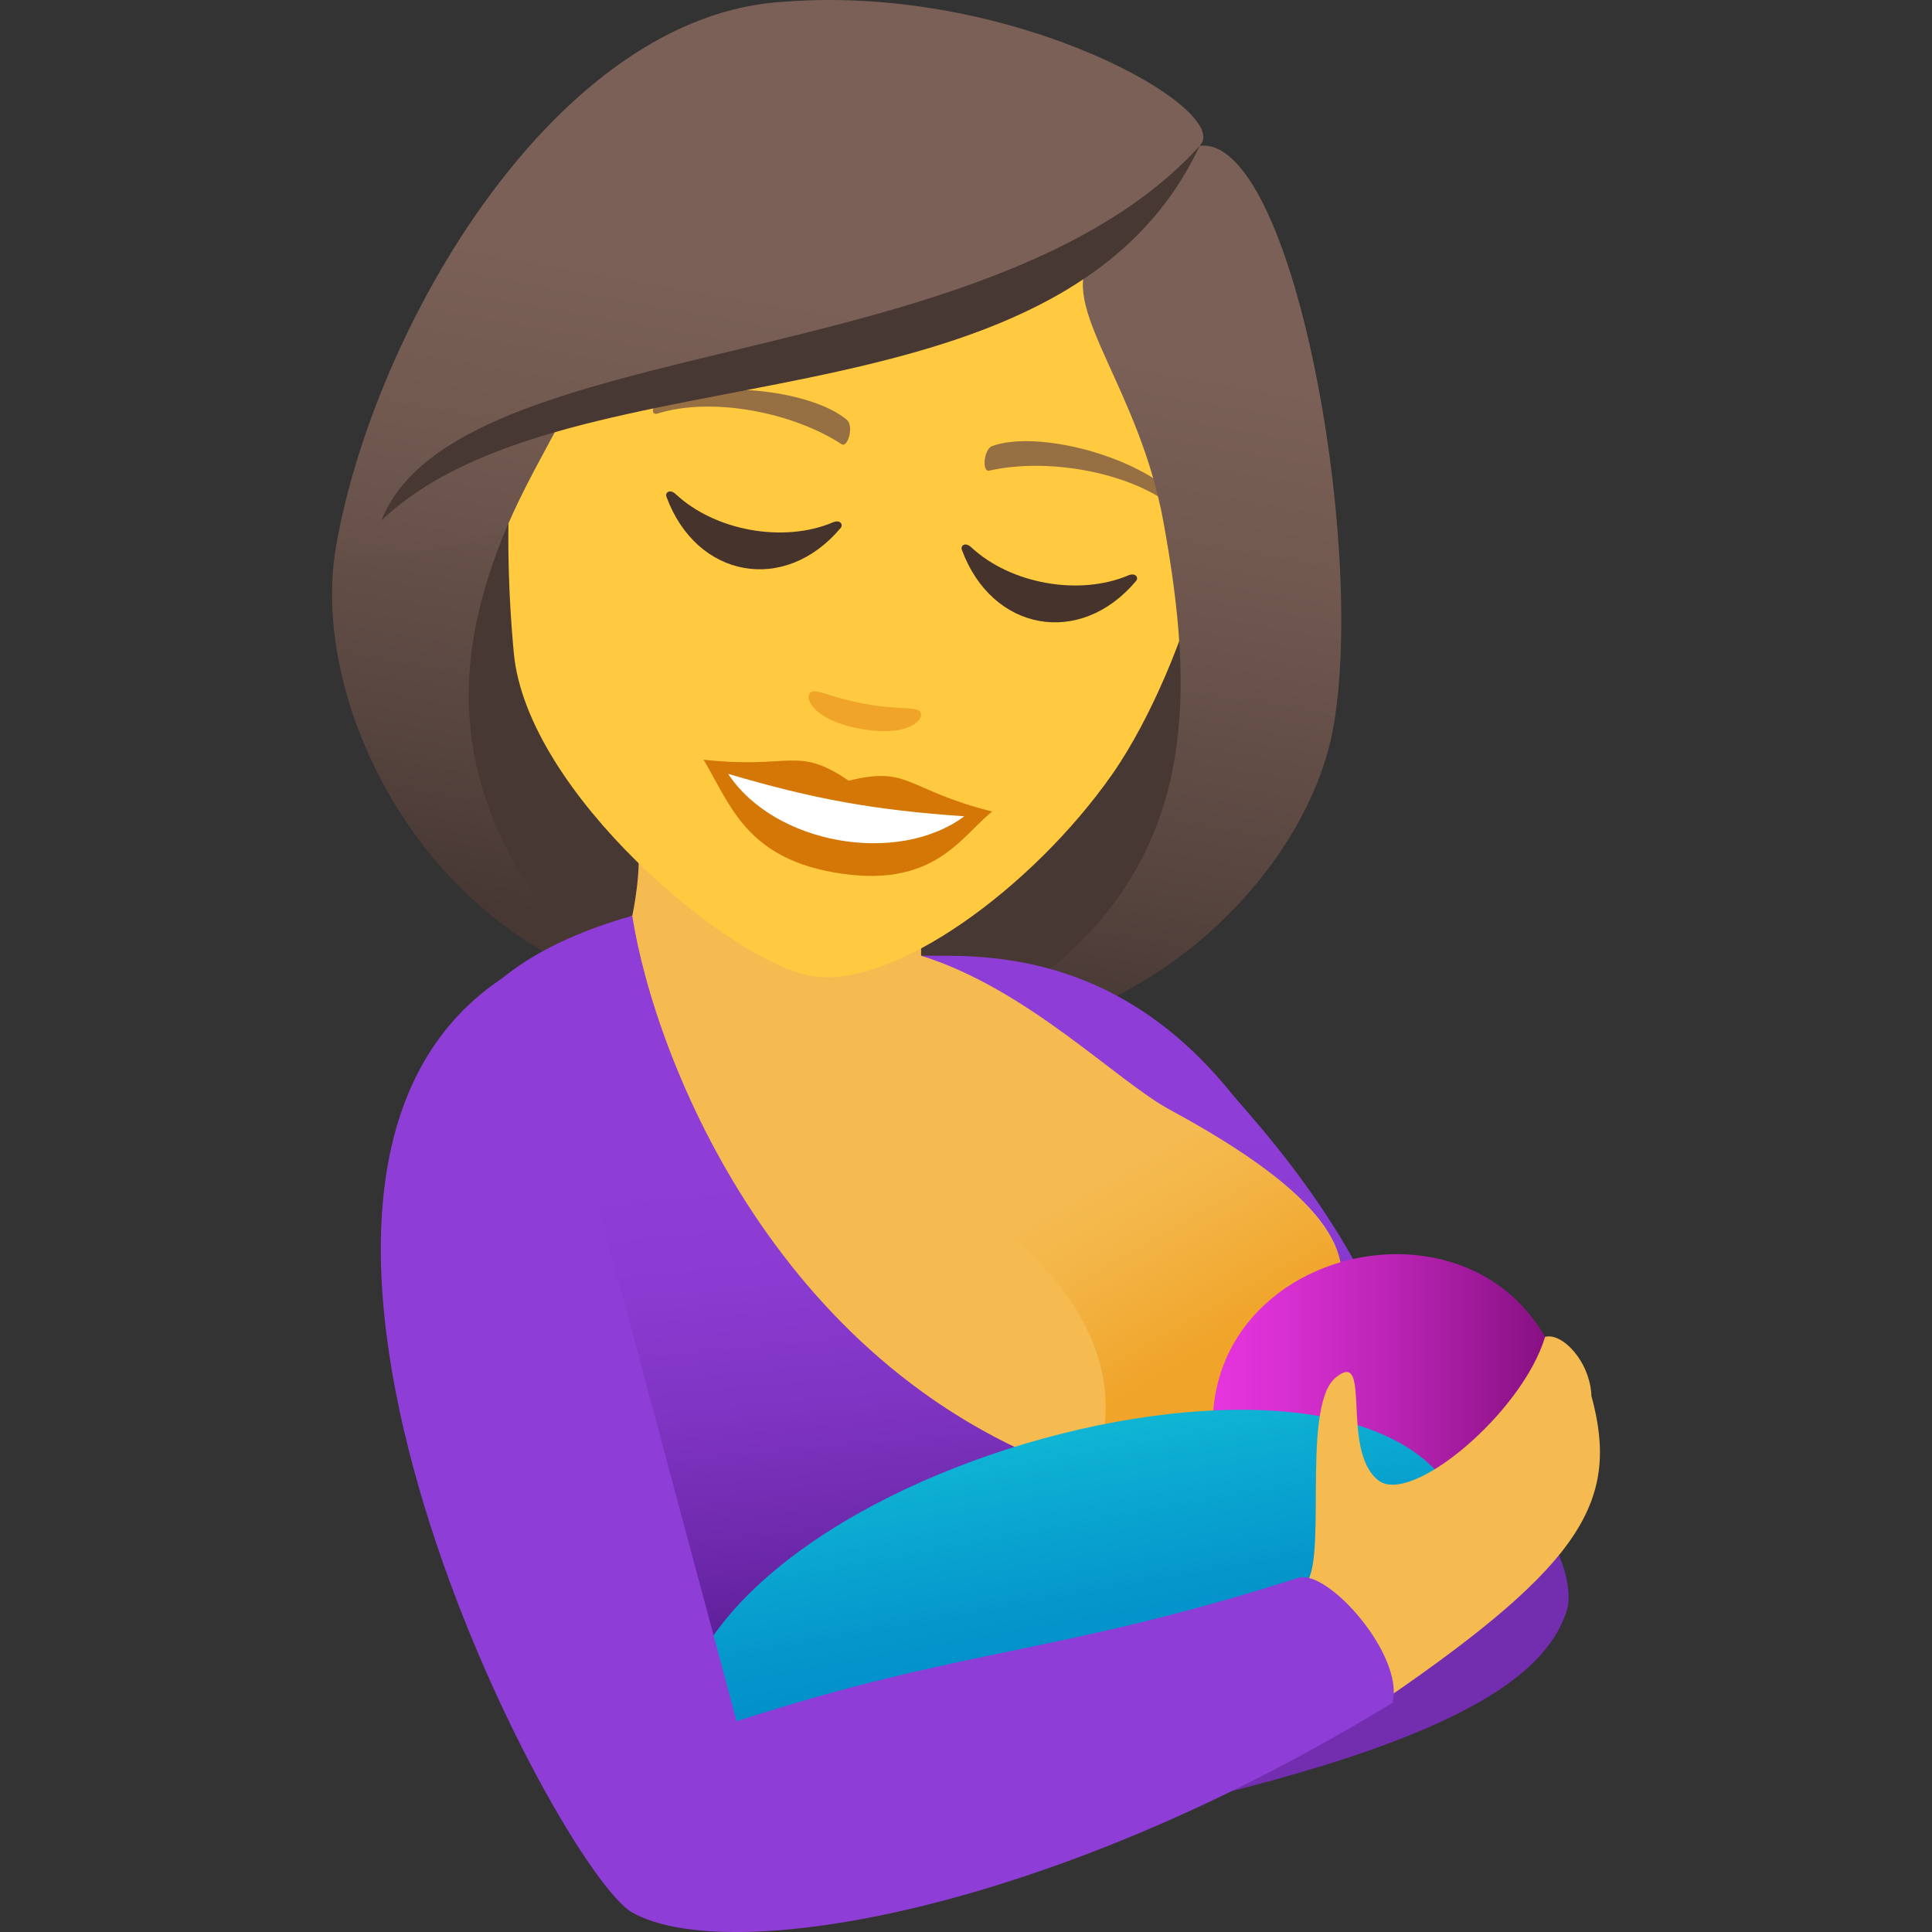 <?xml version="1.0" encoding="utf-8"?>
<!-- Generator: Adobe Illustrator 15.0.0, SVG Export Plug-In . SVG Version: 6.00 Build 0)  -->
<!DOCTYPE svg PUBLIC "-//W3C//DTD SVG 1.1//EN" "http://www.w3.org/Graphics/SVG/1.1/DTD/svg11.dtd">
<svg version="1.1" id="Layer_1" xmlns:x="http://ns.adobe.com/Extensibility/1.0/" xmlns:i="http://ns.adobe.com/AdobeIllustrator/10.0/" xmlns:graph="http://ns.adobe.com/Graphs/1.0/"
	 xmlns="http://www.w3.org/2000/svg" xmlns:xlink="http://www.w3.org/1999/xlink" xmlns:a="http://ns.adobe.com/AdobeSVGViewerExtensions/3.0/"
	 x="0px" y="0px" width="64px" height="64px" viewBox="0 0 64 64" enable-background="new 0 0 64 64" xml:space="preserve">
<rect x="0" y="0" width="64" height="64" fill="#333333" stroke="none"/>
<path fill="#473834" d="M31.02,34.424c11.796-2.508,12.539-13.366,12.539-13.366l-30.842-5.54c0,0-2.949,10.462,7.288,16.927
	c0,0,2.106,0.959,5.41,1.553C28.723,34.592,31.02,34.424,31.02,34.424z"/>
<linearGradient id="SVGID_1_" gradientUnits="userSpaceOnUse" x1="87.603" y1="-37.902" x2="87.603" y2="-71.925" gradientTransform="matrix(0.985 0.174 -0.174 0.985 -56.437 58.068)">
	<stop  offset="0.05" style="stop-color:#473834"/>
	<stop  offset="0.227" style="stop-color:#594640"/>
	<stop  offset="0.52" style="stop-color:#715950"/>
	<stop  offset="0.7" style="stop-color:#7A6056"/>
	<a:midPointStop  offset="0.05" style="stop-color:#473834"/>
	<a:midPointStop  offset="0.4" style="stop-color:#473834"/>
	<a:midPointStop  offset="0.7" style="stop-color:#7A6056"/>
</linearGradient>
<path fill="url(#SVGID_1_)" d="M39.075,21.429c0.291,5.033-1.133,9.708-8.056,12.995c6.807,0.065,12.313-5.5,13.158-10.376
	L39.075,21.429z"/>
<linearGradient id="SVGID_2_" gradientUnits="userSpaceOnUse" x1="1715.882" y1="-38.77" x2="1715.882" y2="-72.885" gradientTransform="matrix(-0.985 -0.174 -0.174 0.985 1697.449 368.089)">
	<stop  offset="0.05" style="stop-color:#473834"/>
	<stop  offset="0.227" style="stop-color:#594640"/>
	<stop  offset="0.52" style="stop-color:#715950"/>
	<stop  offset="0.7" style="stop-color:#7A6056"/>
	<a:midPointStop  offset="0.05" style="stop-color:#473834"/>
	<a:midPointStop  offset="0.4" style="stop-color:#473834"/>
	<a:midPointStop  offset="0.7" style="stop-color:#7A6056"/>
</linearGradient>
<path fill="url(#SVGID_2_)" d="M16.804,17.428c-1.963,4.629-2.198,9.519,3.203,15.019c-6.415-2.311-9.721-9.458-8.877-14.335
	L16.804,17.428z"/>
<path fill="#732EB0" d="M30.22,61.502c15.953-2.721,20.796-5.294,21.685-8.162C52.596,51.123,47.046,39.977,30.22,61.502z"/>
<path fill="#F5BB51" d="M21.1,27.743c0.195,1-0.155,2.594-0.155,2.594c-2.927,1.075,6.456,19.296,20.198,21.519
	c11.285-6.654-2.435-17.204-3.474-18.121c-1.733-1.521-3.832-1.376-7.156-2.075v-1.323L21.1,27.743z"/>
<linearGradient id="SVGID_3_" gradientUnits="userSpaceOnUse" x1="41.575" y1="44.8" x2="38.144" y2="38.795" gradientTransform="matrix(1 0 0 1 -1.438 0)">
	<stop  offset="0" style="stop-color:#F0A429"/>
	<stop  offset="0.617" style="stop-color:#F3B445"/>
	<stop  offset="1" style="stop-color:#F5BB51"/>
	<a:midPointStop  offset="0" style="stop-color:#F0A429"/>
	<a:midPointStop  offset="0.424" style="stop-color:#F0A429"/>
	<a:midPointStop  offset="1" style="stop-color:#F5BB51"/>
</linearGradient>
<path fill="url(#SVGID_3_)" d="M30.833,39.221c4.381,2.285,6.062,5.408,5.763,7.951c3.576,0.503,6.672-0.031,7.836-5.366
	c-0.726-2.37-3.917-4.024-6.076-5.283C34.754,34.868,30.227,34.844,30.833,39.221z"/>
<linearGradient id="SVGID_4_" gradientUnits="userSpaceOnUse" x1="32.974" y1="53.969" x2="31.507" y2="38.415" gradientTransform="matrix(1 0 0 1 -1.438 0)">
	<stop  offset="0" style="stop-color:#5D1E96"/>
	<stop  offset="0.193" style="stop-color:#6C28AA"/>
	<stop  offset="0.494" style="stop-color:#7F34C2"/>
	<stop  offset="0.771" style="stop-color:#8A3BD1"/>
	<stop  offset="1" style="stop-color:#8E3ED6"/>
	<a:midPointStop  offset="0" style="stop-color:#5D1E96"/>
	<a:midPointStop  offset="0.333" style="stop-color:#5D1E96"/>
	<a:midPointStop  offset="1" style="stop-color:#8E3ED6"/>
</linearGradient>
<path fill="url(#SVGID_4_)" d="M20.944,30.337c-12.33,3.489-5.418,14.597,2.307,29.731c11.564-1.318,20.888-3.725,22.862-8.242
	c3.001-6.857-4.454-14.537-5.334-15.625c-3.944-4.887-8.537-4.524-10.267-4.542c3.518,1.092,6.477,4.148,8.247,5.106
	c10.168,5.503,5.106,8.174-2.652,12.163C25.831,45.616,21.699,35.147,20.944,30.337z"/>
<linearGradient id="SVGID_5_" gradientUnits="userSpaceOnUse" x1="41.609" y1="46.56" x2="53.525" y2="46.56" gradientTransform="matrix(1 0 0 1 -1.438 0)">
	<stop  offset="0" style="stop-color:#E635DE"/>
	<stop  offset="0.178" style="stop-color:#DA30D3"/>
	<stop  offset="0.499" style="stop-color:#BA24B4"/>
	<stop  offset="0.925" style="stop-color:#871083"/>
	<stop  offset="1" style="stop-color:#7D0C7A"/>
	<a:midPointStop  offset="0" style="stop-color:#E635DE"/>
	<a:midPointStop  offset="0.576" style="stop-color:#E635DE"/>
	<a:midPointStop  offset="1" style="stop-color:#7D0C7A"/>
</linearGradient>
<path fill="url(#SVGID_5_)" d="M52.085,48.304c0.167-9.658-12.259-8.094-11.906-0.788C44.496,56.168,52.085,48.304,52.085,48.304z"
	/>
<linearGradient id="SVGID_6_" gradientUnits="userSpaceOnUse" x1="37.441" y1="56.206" x2="35.872" y2="47.592" gradientTransform="matrix(1 0 0 1 -1.438 0)">
	<stop  offset="0" style="stop-color:#018BC9"/>
	<stop  offset="0.376" style="stop-color:#0597CC"/>
	<stop  offset="1" style="stop-color:#0FB4D4"/>
	<a:midPointStop  offset="0" style="stop-color:#018BC9"/>
	<a:midPointStop  offset="0.576" style="stop-color:#018BC9"/>
	<a:midPointStop  offset="1" style="stop-color:#0FB4D4"/>
</linearGradient>
<path fill="url(#SVGID_6_)" d="M48.684,51.779c0.168-9.661-24.285-4.136-26.187,4.906C26.809,65.336,48.684,51.779,48.684,51.779z"
	/>
<path fill="#F5BB51" d="M52.719,46.246c-0.049-1.168-0.986-2.117-1.536-1.959c-0.757,2.515-4.458,5.625-5.537,4.742
	c-1.257-1.023-0.176-4.404-1.402-3.393c-1.212,1-0.158,6.601-1.126,6.911c-1.191,1.11,2.176,3.796,2.819,3.71
	C52.458,51.777,53.656,49.693,52.719,46.246z"/>
<path fill="#8E3ED6" d="M43.007,52.269c-8.083,2.577-10.964,2.274-18.606,4.75c-5.667-21.055-6.606-25.386-7.775-24.606
	c-10.159,6.787,1.893,29.58,4.317,30.941c3.136,1.768,13.746,0.059,25.188-6.951C46.521,54.824,43.975,51.96,43.007,52.269z"/>
<path fill="#FFC940" d="M30.952,2.022c-7.992-1.436-12.99,4.502-13.984,13.115c-0.198,1.729-0.158,4.286,0.054,6.506
	c0.437,4.619,7.142,10.2,9.836,10.684c2.692,0.486,7.354-2.909,9.995-6.692c1.309-1.875,2.443-4.723,2.84-6.417
	C41.646,10.778,38.948,3.458,30.952,2.022z"/>
<path fill="#966F42" d="M38.874,16.333c-1.553-1.367-4.645-2.054-6.002-1.558c-0.286,0.098-0.35,0.873-0.104,0.816
	c1.884-0.429,4.57,0.015,6.072,1.173C39.04,16.918,39.111,16.533,38.874,16.333z"/>
<path fill="#966F42" d="M21.888,13.283c1.919-0.744,5.057-0.313,6.166,0.625c0.236,0.194,0.036,0.941-0.176,0.806
	c-1.628-1.061-4.299-1.579-6.1-1.013C21.537,13.774,21.601,13.387,21.888,13.283z"/>
<path fill="#F0A429" d="M30.471,23.566c-0.166-0.168-0.651-0.04-1.812-0.248c-1.159-0.208-1.568-0.498-1.782-0.396
	c-0.258,0.123-0.022,0.925,1.639,1.223C30.18,24.443,30.672,23.772,30.471,23.566z"/>
<path fill="#45332C" d="M27.587,17.306c-1.629,0.688-3.901,0.279-5.201-0.936c-0.198-0.186-0.359-0.052-0.31,0.083
	c0.996,2.71,3.926,3.237,5.773,1.035C27.941,17.38,27.835,17.199,27.587,17.306z"/>
<path fill="#45332C" d="M37.373,19.062c-1.628,0.688-3.902,0.279-5.201-0.934c-0.199-0.186-0.358-0.052-0.31,0.083
	c0.997,2.71,3.925,3.235,5.771,1.035C37.728,19.139,37.622,18.956,37.373,19.062z"/>
<path fill="#D47706" d="M28.115,25.862c-1.729-1.175-1.882-0.373-4.809-0.696c0.867,1.45,1.389,3.208,4.282,3.727
	c3.322,0.598,4.199-1.135,5.278-2.01C30.009,26.166,30.136,25.358,28.115,25.862z"/>
<path fill="#FFFFFF" d="M24.121,25.635c1.542,2.342,5.617,3.044,7.823,1.406C28.983,26.837,26.972,26.477,24.121,25.635z"/>
<linearGradient id="SVGID_7_" gradientUnits="userSpaceOnUse" x1="76.394" y1="-38.003" x2="76.394" y2="-71.991" gradientTransform="matrix(0.985 0.174 -0.174 0.985 -56.437 58.068)">
	<stop  offset="0.05" style="stop-color:#473834"/>
	<stop  offset="0.227" style="stop-color:#594640"/>
	<stop  offset="0.52" style="stop-color:#715950"/>
	<stop  offset="0.7" style="stop-color:#7A6056"/>
	<a:midPointStop  offset="0.05" style="stop-color:#473834"/>
	<a:midPointStop  offset="0.4" style="stop-color:#473834"/>
	<a:midPointStop  offset="0.7" style="stop-color:#7A6056"/>
</linearGradient>
<path fill="url(#SVGID_7_)" d="M39.744,4.828c1.14-1.165-6.105-5.354-13.732-4.773C18.428,0.447,12.391,10.834,11.13,18.112
	c0.563,0.644,4.782,0.046,5.674-0.684c0.521-1.221,1.224-2.446,1.903-3.723c6.035-2.246,12.364-1.894,17.333-4.985
	c-0.843,1.583,1.707,4.229,2.496,8.546c0.256,1.4,0.461,2.793,0.539,4.163c1.019,1.356,3.353,2.331,5.103,2.619
	C45.242,17.893,42.813,4.493,39.744,4.828z"/>
<path fill="#473834" d="M12.635,17.241c6.229-5.935,22.484-2.537,27.109-12.413C32.749,12.558,15.15,10.914,12.635,17.241z"/>
</svg>
